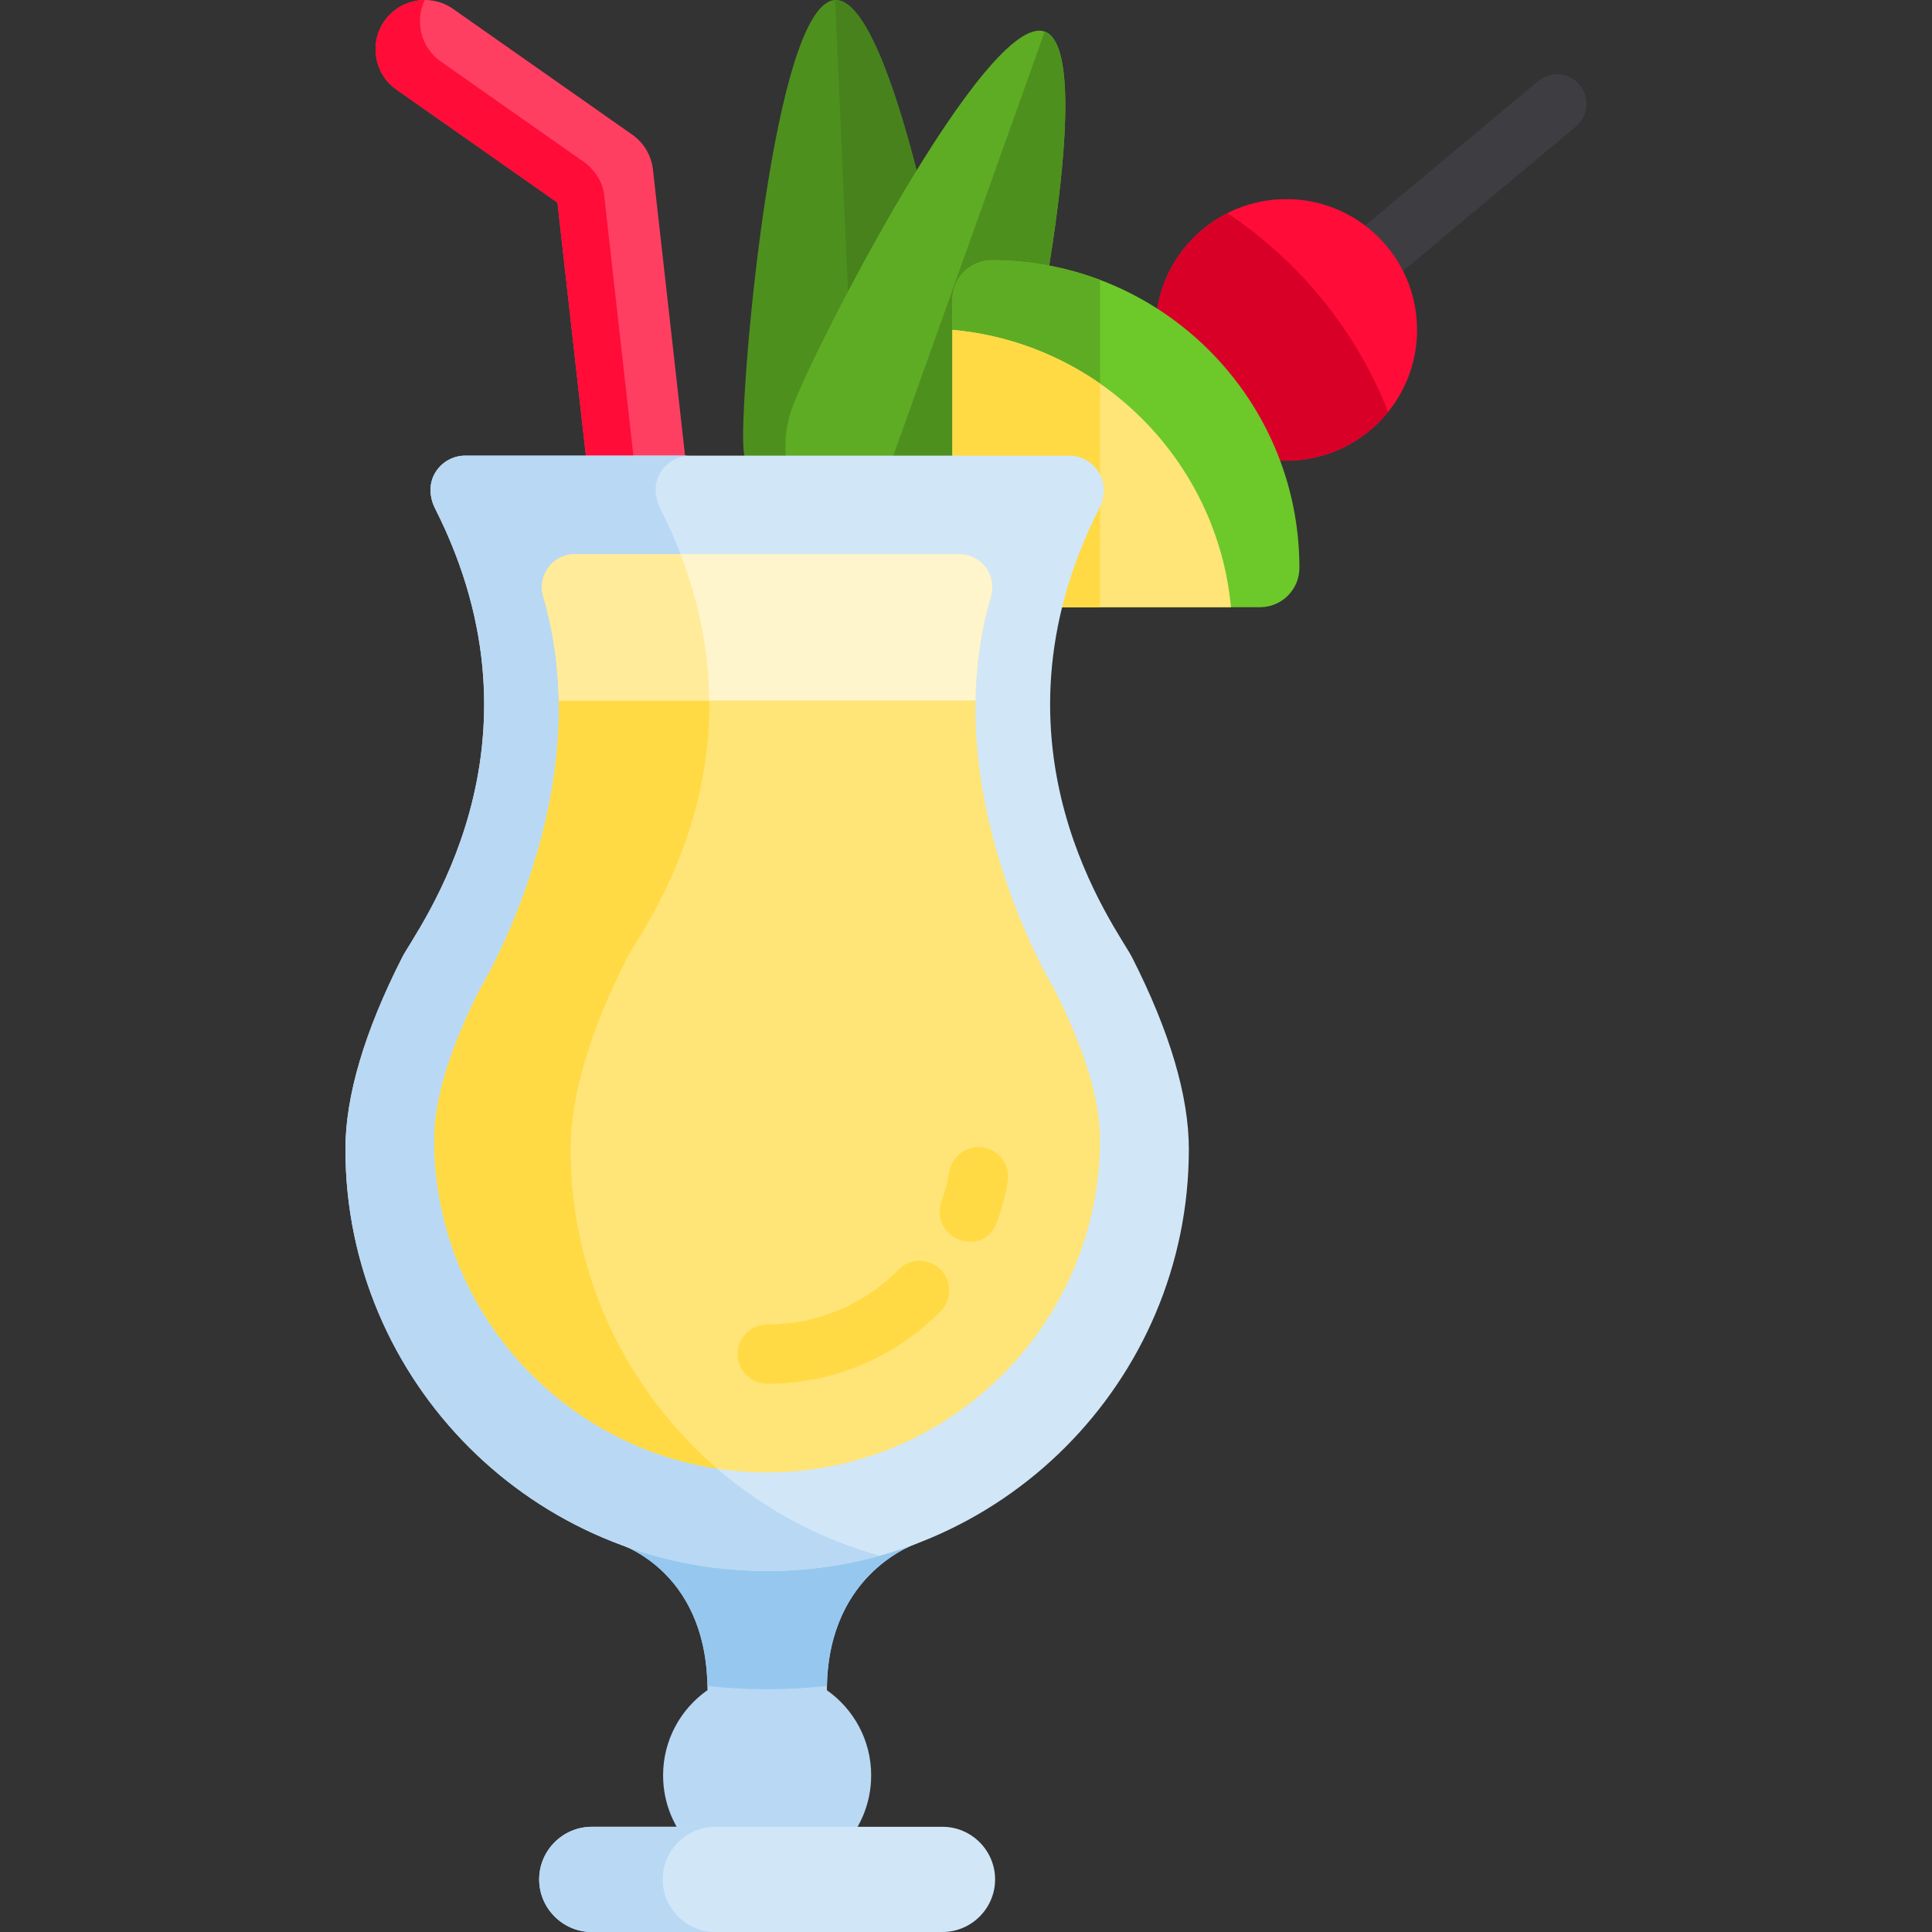 <svg enable-background="new 0 0 512.001 512.001" viewBox="0 0 512.001 512.001" xmlns="http://www.w3.org/2000/svg"><rect x="0" y="0" width="512.001" height="512.001" fill="#333333" stroke="none"/><path d="m243.414 408.862h-80.232s24.313 6.536 24.313 39.039c-7.114 4.986-11.769 13.241-11.769 22.588 0 15.227 12.344 27.572 27.572 27.572s27.572-12.344 27.572-27.572c0-9.333-4.641-17.576-11.737-22.565 0-31.597 24.281-39.062 24.281-39.062z" fill="#b9d8f4"/><path d="m243.414 408.862h-80.232s23.733 6.402 24.287 37.932c5.199.575 10.479.88 15.829.88 5.361 0 10.652-.306 15.863-.884.58-30.629 24.253-37.928 24.253-37.928z" fill="#96c8ef"/><path d="m249.771 512.001h-92.945c-7.666 0-13.94-6.273-13.94-13.94 0-7.666 6.273-13.94 13.94-13.94h92.945c7.666 0 13.94 6.273 13.94 13.94-.001 7.667-6.274 13.94-13.94 13.94z" fill="#d1e7f8"/><path d="m175.626 498.061c0-7.666 6.273-13.94 13.94-13.94h-32.74c-7.666 0-13.94 6.273-13.94 13.94 0 7.666 6.273 13.94 13.94 13.94h32.74c-7.668 0-13.94-6.273-13.94-13.94z" fill="#b9d8f4"/><path d="m161.701 178.105-13.971-124.414-42.65-29.938c-5.904-4.144-7.331-12.29-3.186-18.195 4.145-5.904 12.291-7.33 18.195-3.186l47.469 33.321c3.064 2.15 5.057 5.513 5.475 9.233l14.629 130.264c.806 7.168-4.347 13.694-11.522 14.437-10.345 1.071-13.689-4.848-14.439-11.522z" fill="#ff3f62"/><path d="m186.428 182.278c-6.561 0-12.214-4.931-12.963-11.605l-13.393-119.253c-.554-4.929-4.844-8.153-4.845-8.154l-38.385-26.944c-5.299-3.72-6.977-10.658-4.272-16.311-4.103.007-8.141 1.934-10.678 5.547-4.144 5.904-2.718 14.05 3.186 18.195l42.651 29.938 13.971 124.415c.749 6.674 4.094 12.593 14.437 11.522 4.627-.48 8.401-3.37 10.29-7.28.008-.02.015-.051.024-.07-.006-.001-.015 0-.023 0z" fill="#ff0c38"/><path d="m255.906 115.233c.714 16.274-11.901 30.046-28.176 30.76s-30.046-11.901-30.76-28.176c-.714-16.274 8.084-117.099 24.359-117.812s33.864 98.953 34.577 115.228z" fill="#4e901e"/><path d="m255.906 115.263c-.702-16.009-17.732-112.703-33.778-115.181l-.799-.048 6.406 145.988c16.273-.715 28.885-14.486 28.171-30.759z" fill="#47821c"/><path d="m265.427 128.131c-5.477 15.342-22.355 23.339-37.696 17.863-15.342-5.477-23.339-22.355-17.863-37.696s51.65-105.404 66.993-99.927c15.342 5.477-5.957 104.418-11.434 119.76z" fill="#5eac24"/><path d="m265.427 128.131c5.477-15.342 26.776-114.283 11.433-119.76l-49.13 137.622c15.343 5.477 32.22-2.52 37.697-17.862z" fill="#4e901e"/><path d="m334.861 92.446c-2.554-3.495-2.329-8.264.993-11.038l71.749-59.904c3.323-2.774 8.263-2.329 11.037.994s2.329 8.264-.993 11.038l-71.749 59.904c-1.466 1.223-6.241 5.568-11.037-.994z" fill="#3e3d42"/><circle cx="340.879" cy="87.428" fill="#ff0c38" r="34.659"/><path d="m367.871 109.147c-8.528-21.596-23.538-39.947-42.615-52.656-11.291 5.712-19.036 17.415-19.036 30.933 0 19.139 15.516 34.656 34.656 34.656 10.913-.001 20.643-5.049 26.995-12.933z" fill="#d80027"/><path d="m262.857 68.967c-5.77 0-10.449 4.678-10.449 10.449v71.053c0 5.771 4.679 10.449 10.449 10.449h71.053c5.77 0 10.449-4.678 10.449-10.449 0-44.94-36.561-81.502-81.502-81.502z" fill="#6dc82a"/><path d="m262.857 68.967c-5.77 0-10.449 4.678-10.449 10.449v71.053c0 5.771 4.679 10.449 10.449 10.449h28.66v-86.733c-8.921-3.364-18.577-5.218-28.66-5.218z" fill="#5eac24"/><path d="m252.408 87.424v63.046c0 5.771 4.679 10.449 10.449 10.449h63.368c-3.651-38.95-34.819-70.008-73.817-73.495z" fill="#ffe477"/><path d="m252.408 87.424v63.046c0 5.771 4.679 10.449 10.449 10.449h28.66v-59.262c-11.296-7.859-24.662-12.941-39.109-14.233z" fill="#ffda44"/><path d="m299.998 253.689c-3.779-7.432-40.821-55.492-8.714-118.915 1.508-2.979 1.73-6.438.076-9.338-1.653-2.901-4.736-4.692-8.074-4.692h-159.975c-3.338 0-6.421 1.791-8.074 4.692s-1.432 6.359.076 9.338c32.107 63.422-4.935 111.482-8.714 118.915-9.991 19.646-15.058 36.766-15.058 50.88 0 61.624 50.134 111.757 111.757 111.758 61.624 0 111.757-50.134 111.757-111.758 0-14.115-5.066-31.233-15.057-50.88z" fill="#d1e7f8"/><path d="m151.205 304.569c0-14.114 5.066-31.233 15.058-50.88 3.779-7.432 40.821-55.492 8.714-118.915-1.508-2.979-1.73-6.438-.076-9.338 1.653-2.901 4.735-4.692 8.074-4.692h-59.665c-3.338 0-6.421 1.791-8.074 4.692s-1.432 6.359.076 9.338c32.107 63.422-4.935 111.482-8.714 118.915-9.992 19.646-15.058 36.766-15.058 50.88 0 61.624 50.134 111.757 111.757 111.758 10.329 0 20.332-1.415 29.833-4.05-47.185-13.085-81.925-56.413-81.925-107.708z" fill="#b9d8f4"/><path d="m279.371 262.076c-.077-.155-31.963-52.374-16.787-103.869.786-2.664.35-5.539-1.295-7.778s-4.257-3.561-7.035-3.561h-101.913c-2.778 0-5.391 1.322-7.035 3.561-1.646 2.239-2.08 5.113-1.295 7.778 15.176 51.494-16.709 103.714-16.787 103.869-8.06 15.912-12.147 29.339-12.147 39.908 0 48.644 39.576 88.221 88.22 88.221s88.22-39.576 88.22-88.221c.001-10.569-4.085-23.996-12.146-39.908z" fill="#ffe477"/><g fill="#ffda44"><path d="m190.081 389.211c-23.788-20.508-38.875-50.843-38.875-84.642 0-14.114 5.066-31.233 15.058-50.88 3.535-6.952 36.168-49.453 14.095-106.822h-28.017c-2.778 0-5.391 1.322-7.035 3.561-1.645 2.238-2.08 5.113-1.295 7.778 15.176 51.494-16.709 103.714-16.787 103.869-8.06 15.912-12.147 29.339-12.147 39.908 0 44.154 32.606 80.831 75.003 87.228z"/><path d="m254.214 328.496c-4.099-1.391-6.193-5.948-4.731-10.022.929-2.591 1.64-5.284 2.117-8.003.748-4.262 4.813-7.112 9.072-6.367 4.263.747 7.115 4.809 6.368 9.072-.631 3.595-1.574 7.158-2.803 10.587-1.149 3.201-4.253 6.69-10.023 4.733z"/><path d="m203.298 366.694c-4.328 0-7.837-3.509-7.837-7.837s3.509-7.837 7.837-7.837c13.17 0 25.539-5.171 34.835-14.562 3.044-3.077 8.005-3.101 11.082-.057 3.075 3.045 3.101 8.007.056 11.082-12.26 12.389-28.587 19.211-45.973 19.211z"/></g><path d="m254.254 146.868h-101.912c-2.778 0-5.391 1.323-7.035 3.561-1.645 2.239-2.08 5.113-1.295 7.778 2.719 9.225 3.922 18.473 4.073 27.441h110.427c.151-8.968 1.354-18.216 4.073-27.441.786-2.664.35-5.539-1.295-7.778-1.645-2.24-4.257-3.561-7.036-3.561z" fill="#fff5cc"/><path d="m152.341 146.868c-2.778 0-5.391 1.323-7.035 3.561-1.645 2.239-2.08 5.113-1.295 7.778 2.719 9.225 3.922 18.473 4.073 27.441h39.873c-.117-11.859-2.252-24.882-7.6-38.781h-28.017v.001z" fill="#ffeb99"/></svg>